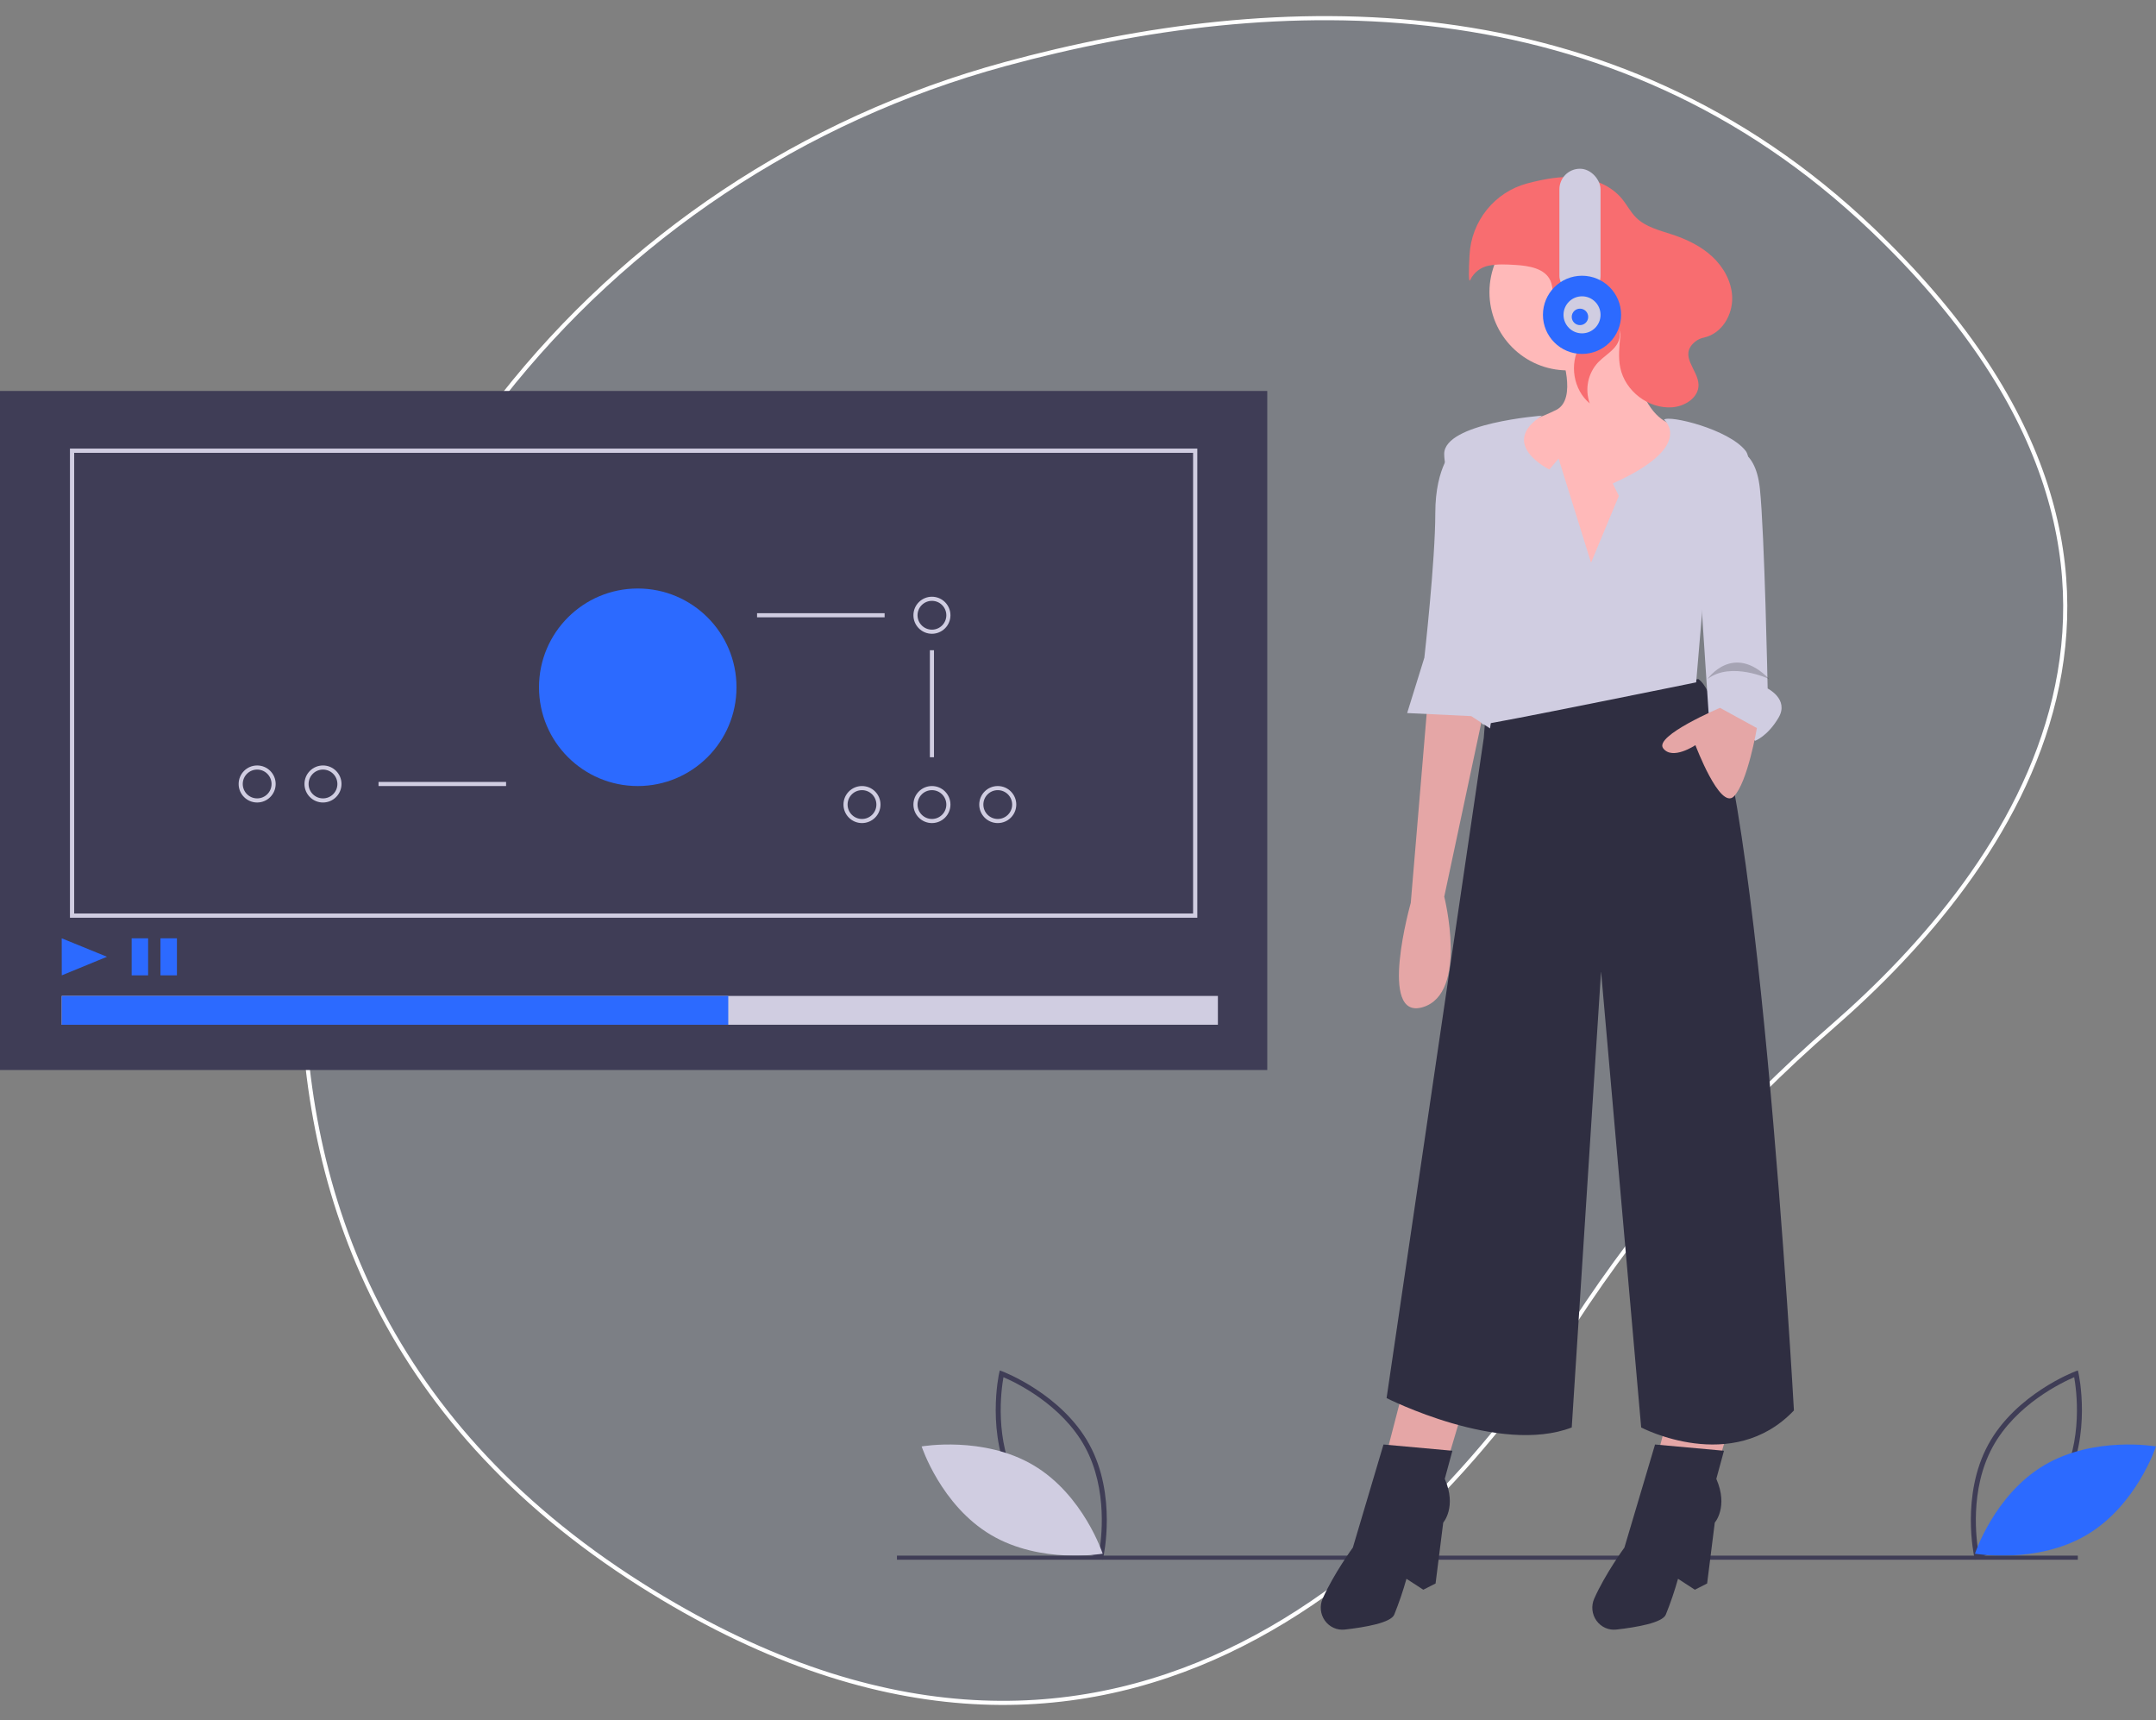 <svg width="524" height="418" viewBox="0 0 524 418" fill="none" xmlns="http://www.w3.org/2000/svg">
<rect x="0" y="0" width="524" height="418" fill="#808080" stroke="none"/>
<path d="M244.31 15.561C145.039 42.575 74.585 131.157 73.487 233.709C72.907 287.925 91.935 344.633 155.762 385.048C269.859 457.295 346.434 377.158 382.516 321.591C399.983 294.744 421.127 270.46 445.333 249.441C488.854 211.573 542.495 139.248 455.013 55.755C391.606 -4.761 310.434 -2.433 244.31 15.561Z" fill="#2C6AFF" fill-opacity="0.04" stroke="white"/>
<path fill-rule="evenodd" clip-rule="evenodd" d="M267.36 378.757L268.013 379L268.167 378.325C268.201 378.177 271.482 363.352 264.783 351.039C258.084 338.727 243.784 333.297 243.64 333.243L242.987 333L242.833 333.675C242.799 333.823 239.518 348.648 246.217 360.961C252.916 373.273 267.216 378.703 267.36 378.757ZM267.117 377.353C264.254 376.134 252.954 370.798 247.29 360.388C241.632 349.988 243.339 337.691 243.883 334.647C246.748 335.869 258.052 341.213 263.71 351.612C269.368 362.012 267.661 374.311 267.117 377.353Z" fill="#3F3D56"/>
<path d="M251.17 356.038C263.321 363.236 268 377.532 268 377.532C268 377.532 252.98 380.159 240.83 372.962C228.679 365.764 224 351.468 224 351.468C224 351.468 239.02 348.841 251.17 356.038Z" fill="#D0CDE1"/>
<path fill-rule="evenodd" clip-rule="evenodd" d="M483.217 351.039C476.518 363.352 479.799 378.177 479.833 378.325L479.987 379L480.64 378.757C480.784 378.703 495.084 373.273 501.783 360.961C508.482 348.648 505.201 333.823 505.167 333.675L505.013 333L504.36 333.243C504.216 333.297 489.916 338.727 483.217 351.039ZM484.29 351.612C489.948 341.213 501.252 335.869 504.117 334.647C504.661 337.691 506.368 349.988 500.71 360.388C495.046 370.798 483.746 376.134 480.883 377.353C480.339 374.311 478.632 362.012 484.29 351.612Z" fill="#3F3D56"/>
<path d="M496.83 356.038C484.679 363.236 480 377.532 480 377.532C480 377.532 495.02 380.159 507.17 372.962C519.321 365.764 524 351.468 524 351.468C524 351.468 508.98 348.841 496.83 356.038Z" fill="#2C6AFF"/>
<rect x="218" y="378" width="287" height="1" fill="#3F3D56"/>
<path d="M340.672 339L332 372.402L334.64 375L350.475 359.412L355 344.196L340.672 339Z" fill="#E5A6A6"/>
<path d="M406.672 339L398 372.402L400.64 375L416.476 359.412L421 344.196L406.672 339Z" fill="#E5A6A6"/>
<path d="M412.75 165L361 174.394L360.625 179.278L337 339.721C337 339.721 364.375 353.624 382 346.86L389.125 236.016L398.875 346.86C398.875 346.86 421 358.508 436 342.727C436 342.727 426.625 174.018 412.75 165Z" fill="#2F2E41"/>
<path d="M353 352.518L336.248 351L328.803 376.042C328.803 376.042 324.126 382.452 321.46 388.457C320.688 390.212 320.899 392.254 322.012 393.806C323.125 395.358 324.97 396.183 326.844 395.966C331.903 395.396 338.002 394.311 338.854 392.356C340.005 389.506 340.999 386.593 341.832 383.63L345.927 386.286L348.905 384.768L350.766 369.971C350.766 369.971 354.117 366.177 351.139 359.347L353 352.518Z" fill="#2F2E41"/>
<path d="M419 352.518L402.248 351L394.803 376.042C394.803 376.042 390.126 382.452 387.46 388.457C386.688 390.212 386.899 392.254 388.012 393.806C389.125 395.358 390.97 396.183 392.844 395.966C397.903 395.396 404.002 394.311 404.854 392.356C406.005 389.506 406.999 386.593 407.832 383.63L411.927 386.286L414.905 384.768L416.766 369.971C416.766 369.971 420.117 366.177 417.139 359.347L419 352.518Z" fill="#2F2E41"/>
<path d="M381 90C391.493 90 400 81.493 400 71C400 60.507 391.493 52 381 52C370.507 52 362 60.507 362 71C362 81.493 370.507 90 381 90Z" fill="#FFB9B9"/>
<path d="M379.351 85.657C379.351 85.657 383.513 96.972 378.216 99.612C374.954 101.225 371.53 102.489 368 103.383L368.757 120.731L387.676 146L410 103.383C410 103.383 397.892 106.777 396 80L379.351 85.657Z" fill="#FFB9B9"/>
<path d="M346.945 171L342.877 219.391C342.877 219.391 334.74 248.122 345.836 244.72C356.932 241.318 351.014 217.878 351.014 217.878L361 171H346.945Z" fill="#E5A6A6"/>
<path d="M386.693 136.734L378.803 111.437L376.549 114.08C376.549 114.08 363.98 107.93 374.773 101C374.773 101 351 102.754 351 110.305C351 117.856 361.52 141.265 361.52 141.265C361.52 141.265 358.514 176 360.393 176C362.272 176 412.242 165.806 412.242 165.806L413.745 148.061C413.745 148.061 428.398 114.835 424.265 109.55C420.132 104.264 405.657 100.809 404.441 101.97C404.441 101.97 412.242 108.417 391.953 117.478L393.456 120.499L386.693 136.734Z" fill="#D0CDE1"/>
<path d="M353.398 109C353.398 109 348.839 113.11 348.839 124.692C348.839 136.275 346.179 159.813 346.179 159.813L342 173.264L357.577 174.011L362.136 177C362.136 177 368.214 135.527 368.974 134.407C369.734 133.286 353.398 109 353.398 109Z" fill="#D0CDE1"/>
<path d="M420.175 109.033C420.175 109.033 426.595 107.912 427.728 118.744C428.861 129.576 429.616 167.301 429.616 167.301C429.616 167.301 434.903 169.915 432.26 174.397C429.616 178.879 426.595 180 426.595 180L415.266 173.277L413 138.914L420.175 109.033Z" fill="#D0CDE1"/>
<path d="M418.035 172C418.035 172 401.973 178.797 404.214 181.817C406.456 184.838 412.059 181.062 412.059 181.062C412.059 181.062 418.035 196.921 421.397 193.523C424.759 190.124 427 176.909 427 176.909L418.035 172Z" fill="#E5A6A6"/>
<path opacity="0.2" d="M415 165C415 165 421.221 156 430 165C430 165 420.708 160.605 415 165Z" fill="black"/>
<path d="M378.344 74.326C377.163 72.585 377.68 70.165 376.835 68.234C375.509 65.203 371.596 64.581 368.32 64.381C366.143 64.249 363.933 64.119 361.799 64.558C359.867 64.932 358.222 66.199 357.355 67.982C356.894 68.973 356.943 65.901 357.158 61.953C357.604 53.687 363.283 46.658 371.212 44.56C371.258 44.547 371.303 44.536 371.348 44.524C375.306 43.499 379.393 42.716 383.462 43.099C387.53 43.481 391.616 45.15 394.225 48.326C395.417 49.777 396.277 51.502 397.602 52.832C399.929 55.168 403.314 55.956 406.431 56.99C409.956 58.16 413.395 59.799 416.131 62.331C418.866 64.863 420.846 68.376 420.992 72.121C421.162 76.489 418.518 81.066 414.104 82.036C413.336 82.191 412.615 82.526 412 83.015C407.845 86.435 412.758 89.788 412.815 93.522C412.861 96.638 409.476 98.752 406.399 98.973C400.667 99.384 394.971 95.036 393.797 89.355C393.271 86.81 393.567 84.175 393.807 81.587C394.082 78.623 387.616 71.82 391.899 76.818C392.735 77.767 393.311 78.92 393.572 80.163C394.362 84.22 390.724 85.68 388.464 87.994C385.934 90.662 385.126 94.551 386.381 98.022C382.396 94.747 381.333 88.381 384.033 83.968C384.751 82.794 385.688 81.766 386.367 80.569C387.426 78.702 387.634 74.692 384.549 74.877C382.346 75.009 380.101 76.919 378.344 74.326Z" fill="#F86D70"/>
<rect x="379" y="41" width="10" height="31" rx="5" fill="#D0CDE1"/>
<path d="M384.5 86C389.747 86 394 81.747 394 76.5C394 71.253 389.747 67 384.5 67C379.253 67 375 71.253 375 76.5C375 81.747 379.253 86 384.5 86Z" fill="#2C6AFF"/>
<path d="M384.5 81C386.985 81 389 78.985 389 76.5C389 74.015 386.985 72 384.5 72C382.015 72 380 74.015 380 76.5C380 78.985 382.015 81 384.5 81Z" fill="#D0CDE1"/>
<path d="M384 79C385.105 79 386 78.105 386 77C386 75.895 385.105 75 384 75C382.895 75 382 75.895 382 77C382 78.105 382.895 79 384 79Z" fill="#2C6AFF"/>
<rect y="95" width="308" height="165" fill="#3F3D56"/>
<rect x="15" y="242" width="281" height="7" fill="#D0CDE1"/>
<rect x="15" y="242" width="162" height="7" fill="#2C6AFF"/>
<path d="M15.014 237L15 228L26 232.486L15.014 237Z" fill="#2C6AFF"/>
<rect x="32" y="228" width="4" height="9" fill="#2C6AFF"/>
<rect x="39" y="228" width="4" height="9" fill="#2C6AFF"/>
<path fill-rule="evenodd" clip-rule="evenodd" d="M17 223H291V109H17V223ZM289.97 221.968H18.03V110.032H289.97V221.968Z" fill="#D0CDE1"/>
<path d="M155 191C168.255 191 179 180.255 179 167C179 153.745 168.255 143 155 143C141.745 143 131 153.745 131 167C131 180.255 141.745 191 155 191Z" fill="#2C6AFF"/>
<rect x="184" y="149" width="31" height="1" fill="#D0CDE1"/>
<rect x="92" y="190" width="31" height="1" fill="#D0CDE1"/>
<path fill-rule="evenodd" clip-rule="evenodd" d="M222 149.5C222 151.985 224.015 154 226.5 154C228.984 153.997 230.997 151.984 231 149.5C231 147.015 228.985 145 226.5 145C224.015 145 222 147.015 222 149.5ZM223 149.5C223 147.567 224.567 146 226.5 146C228.432 146.002 229.998 147.568 230 149.5C230 151.433 228.433 153 226.5 153C224.567 153 223 151.433 223 149.5Z" fill="#D0CDE1"/>
<path fill-rule="evenodd" clip-rule="evenodd" d="M222 195.5C222 197.985 224.015 200 226.5 200C228.984 199.997 230.997 197.984 231 195.5C231 193.015 228.985 191 226.5 191C224.015 191 222 193.015 222 195.5ZM223 195.5C223 193.567 224.567 192 226.5 192C228.432 192.002 229.998 193.568 230 195.5C230 197.433 228.433 199 226.5 199C224.567 199 223 197.433 223 195.5Z" fill="#D0CDE1"/>
<path fill-rule="evenodd" clip-rule="evenodd" d="M238 195.5C238 197.985 240.015 200 242.5 200C244.984 199.997 246.997 197.984 247 195.5C247 193.015 244.985 191 242.5 191C240.015 191 238 193.015 238 195.5ZM239 195.5C239 193.567 240.567 192 242.5 192C244.432 192.002 245.998 193.568 246 195.5C246 197.433 244.433 199 242.5 199C240.567 199 239 197.433 239 195.5Z" fill="#D0CDE1"/>
<path fill-rule="evenodd" clip-rule="evenodd" d="M205 195.5C205 197.985 207.015 200 209.5 200C211.984 199.997 213.997 197.984 214 195.5C214 193.015 211.985 191 209.5 191C207.015 191 205 193.015 205 195.5ZM206 195.5C206 193.567 207.567 192 209.5 192C211.432 192.002 212.998 193.568 213 195.5C213 197.433 211.433 199 209.5 199C207.567 199 206 197.433 206 195.5Z" fill="#D0CDE1"/>
<path fill-rule="evenodd" clip-rule="evenodd" d="M74 190.5C74 192.985 76.015 195 78.5 195C80.984 194.997 82.997 192.984 83 190.5C83 188.015 80.985 186 78.5 186C76.015 186 74 188.015 74 190.5ZM75 190.5C75 188.567 76.567 187 78.5 187C80.432 187.002 81.998 188.568 82 190.5C82 192.433 80.433 194 78.5 194C76.567 194 75 192.433 75 190.5Z" fill="#D0CDE1"/>
<path fill-rule="evenodd" clip-rule="evenodd" d="M58 190.5C58 192.985 60.015 195 62.5 195C64.984 194.997 66.997 192.984 67 190.5C67 188.015 64.985 186 62.5 186C60.015 186 58 188.015 58 190.5ZM59 190.5C59 188.567 60.567 187 62.5 187C64.432 187.002 65.998 188.568 66 190.5C66 192.433 64.433 194 62.5 194C60.567 194 59 192.433 59 190.5Z" fill="#D0CDE1"/>
<rect x="226" y="158" width="1" height="26" fill="#D0CDE1"/>
</svg>
